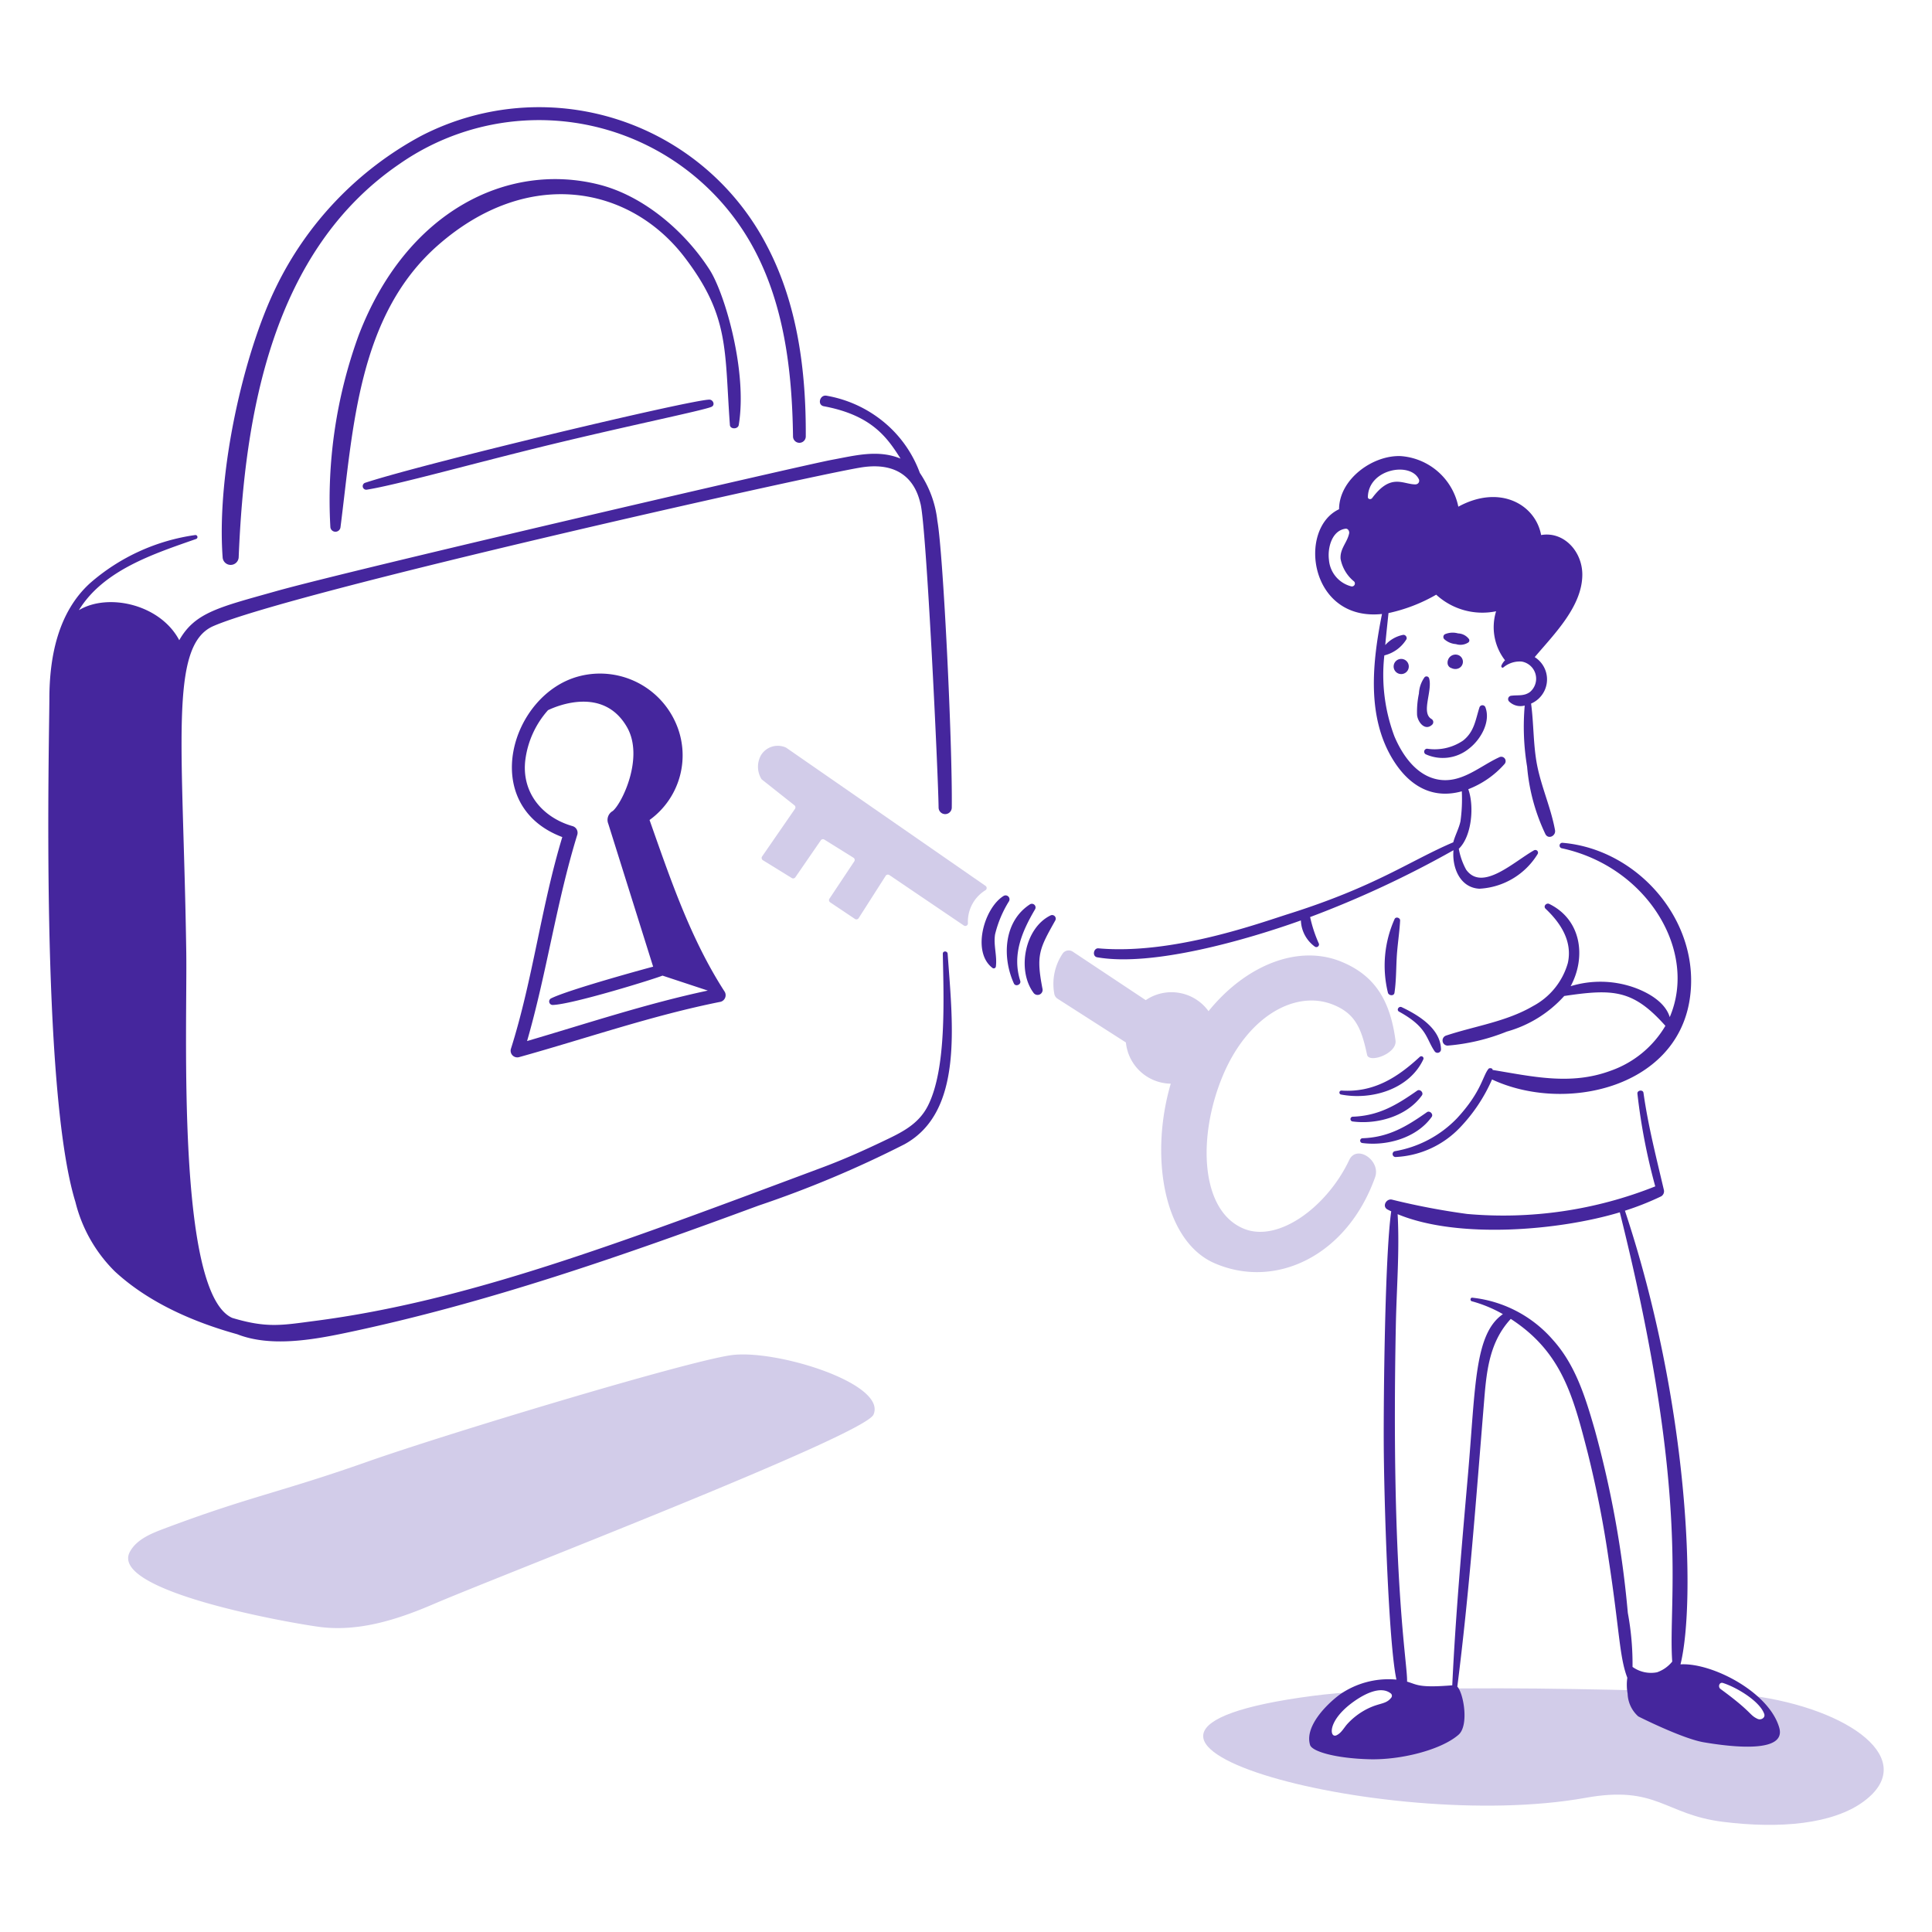 <svg xmlns="http://www.w3.org/2000/svg" width="400" height="400"><path fill="#45269d" d="M299.016 132.328a4.042 4.042 0 0 0 2.42 1.026 3 3 0 0 0 2.516-.308.532.532 0 0 0 .188-.724 2.938 2.938 0 0 0-2.264-1.182 4.084 4.084 0 0 0-2.734.176.656.656 0 0 0-.126 1.012zm1.804 6.042c-.532-.148-.642-.2-.152 0-.6-.32.238.356 1.134.07a1.484 1.484 0 0 0 0-2.854 1.652 1.652 0 0 0-2.018 1.08c.144-.32.132-.288-.032.096a1.896 1.896 0 0 0-.05.49 1.126 1.126 0 0 0 1.118 1.118zm-10.714 1.188a1.568 1.568 0 0 0 0-3.136 1.568 1.568 0 0 0 0 3.136zm4.848.642a6.308 6.308 0 0 0-1.182 3.388 18.418 18.418 0 0 0-.384 4.42c.134 1.49 1.654 3.446 3.144 2.012a.742.742 0 0 0-.15-1.156c-2.24-1.274.252-5.824-.498-8.426a.564.564 0 0 0-.93-.238zm.196 15.95a8.586 8.586 0 0 0 9.026-1.188c2.358-1.824 4.478-5.464 3.376-8.488a.654.654 0 0 0-1.25 0c-.83 2.6-1.062 5.018-3.388 6.854a10.442 10.442 0 0 1-7.458 1.684.616.616 0 0 0-.306 1.138zm28.31 18.34a.574.574 0 0 0-.158 1.124c17.688 3.79 28.264 21.268 22.4 34.968-.936-3.106-4.458-5.08-7.316-6.11a21.024 21.024 0 0 0-13.2-.292c3.184-5.866 2.352-13.702-4.424-17.028-.6-.296-1.312.476-.76 1 3.112 2.948 5.6 6.734 4.6 11.242a14.6 14.6 0 0 1-7.18 8.89c-5.532 3.244-12.02 4.13-18.012 6.116a1.066 1.066 0 0 0 .282 2.082 41.69 41.69 0 0 0 12.26-2.898 25.03 25.03 0 0 0 11.904-7.374c10.2-1.526 14.28-1.31 20.946 6.176a21.348 21.348 0 0 1-11.374 9.314c-8.244 3.044-16.126 1.178-24.416-.184.098-.372-.638-.464-.822-.24-1.246 1.516-1.454 4.762-6.542 10.258a23.284 23.284 0 0 1-12.894 6.814.614.614 0 0 0 .162 1.2 19.7 19.7 0 0 0 13.436-6.182 34.236 34.236 0 0 0 6.556-9.876c14.872 6.95 37.952 1.922 40.898-16.4 2.58-16.034-10.528-31.306-26.346-32.6z"/><path fill="#45269d" d="M280.022 232.184c5.074.678 11.28-1.056 14.372-5.4.4-.572-.4-1.384-.98-.98-4.294 3-7.966 5.218-13.4 5.4a.496.496 0 0 0 .008.98zm2.018 4.464c5.074.68 11.28-1.056 14.372-5.4.41-.572-.4-1.384-.98-.982-4.294 3.012-7.966 5.218-13.4 5.4a.496.496 0 0 0 .008.982zM277.6 226.6c6.322 1.234 14.138-1.038 17.068-7.236a.458.458 0 0 0-.716-.554c-4.678 4.332-9.6 7.424-16.238 6.978a.416.416 0 0 0-.114.812zm12.066-17.148c5.892 3.244 5.518 5.492 7.344 8.184a.722.722 0 0 0 1.334-.358c-.09-4.356-4.716-7.13-8.13-8.752-.614-.294-1.164.586-.548.926zm-73.834-4.748c-1.36-7-.636-8.272 2.654-14.138a.75.75 0 0 0-1.018-1.02c-5.3 2.61-6.948 11.266-3.528 15.95a1.038 1.038 0 0 0 1.892-.792z"/><path fill="#45269d" d="M211.23 203.076c-1.722-5.422.372-10.23 3.076-14.83a.76.76 0 0 0-1.032-1.032c-5.508 3.546-5.816 11-3.358 16.4.346.752 1.558.23 1.314-.538zm-5.054-2.912c.308-2.224-.514-4.418-.158-6.708a23.252 23.252 0 0 1 2.894-6.878.812.812 0 0 0-1.1-1.1c-4.056 2.458-6.71 11.676-2.29 14.952a.446.446 0 0 0 .654-.266zm82.56-9.882a23.546 23.546 0 0 0-1.376 15.264c.182.61 1.244.724 1.352 0 .346-2.35.332-4.72.452-7.09.132-2.636.572-5.238.716-7.866.026-.59-.894-.868-1.144-.308z"/><path fill="#d2cce9" d="M362.684 351.064c2.67 2.128 4.49 4.354 2.274 6.146-1.876 1.518-7.284-3.6-10.354-6.8-16.432-.506-39.908-1.142-59.222-.734.828 3.416 1.704 9.178-1.278 10.734-4.32 2.25-17.278 2.25-19.468-.6-1.88-2.456 1.938-6.662 7.332-9.612-3.788.228-7.21.526-10.138.908-60.628 7.916 14.65 28.638 56.42 21.118 14.844-2.672 16.32 3.44 28.436 4.962 11.856 1.49 22.822.476 29.178-4.22 11.592-8.578-2.792-19.156-23.18-21.902z"/><path fill="#45269d" d="M49.418 115.348c1.212-29.656 6.908-63.386 33.288-81.4a50.482 50.482 0 0 1 72.64 16.222c6.966 12.134 8.654 26.43 8.84 40.188a1.32 1.32 0 0 0 2.64 0c.076-13.43-1.678-27.33-7.984-39.364A53.126 53.126 0 0 0 87.12 28.172 70.544 70.544 0 0 0 57.138 59.47c-6.668 13.628-12.316 38.324-11.046 55.884a1.664 1.664 0 0 0 3.326-.006z"/><path fill="#45269d" d="M70.498 109.136c2.616-20.424 3.6-43.756 20.124-58.312 18.66-16.426 39.84-12.39 51.176 2.522 9.266 12.184 8.186 19.068 9.318 34.642.068.936 1.684.904 1.834 0 1.83-11.016-2.86-27.18-6.022-32.122-5.112-7.978-13.686-15.326-22.916-17.652-18.914-4.77-39.962 5.512-49.786 31.284a99.6 99.6 0 0 0-5.826 39.644 1.054 1.054 0 0 0 2.098-.006z"/><path fill="#45269d" d="M76.03 101.366c6.11-.966 22.464-5.552 37.928-9.306 16.48-4 31.97-7.154 33.378-7.846.754-.37.322-1.42-.4-1.47-3.036-.2-59.172 13.2-71.3 17.2a.736.736 0 0 0 .394 1.422z"/><path fill="#d2cce9" d="M151.2 280.6c9.122-1.4 32.484 5.8 29.65 12.278-1.886 4.32-77.908 33.554-91.118 39.244-7.374 3.174-15.352 5.722-23.318 4.746-5.162-.628-44.134-7.312-39.5-15.628 1.4-2.522 4.318-3.716 7.022-4.736 17.95-6.75 23.916-7.456 42.04-13.842 16.098-5.684 65.206-20.528 75.224-22.062zm13.282-113.868-6.8-5.388a4.878 4.878 0 0 1-.094-5.042 4.072 4.072 0 0 1 5.168-1.51l41.286 28.618a.542.542 0 0 1 .02.88 7.624 7.624 0 0 0-3.662 6.91.544.544 0 0 1-.848.416l-15.416-10.444a.55.55 0 0 0-.766.158l-5.6 8.77a.546.546 0 0 1-.762.158l-5.13-3.44a.544.544 0 0 1-.15-.754l5.136-7.72a.544.544 0 0 0-.164-.762l-6.028-3.752a.546.546 0 0 0-.736.15l-5.268 7.652a.546.546 0 0 1-.736.156l-5.986-3.69a.548.548 0 0 1-.162-.774l6.8-9.85a.542.542 0 0 0-.102-.742zm92.99 87.64c-9.028-3.766-9.52-19.158-4.326-31.6s15.052-17.786 22.69-14.83c4.714 1.824 6.022 4.872 7.2 10.436.384 1.82 6.246-.22 5.892-2.954-1.114-8.4-4.346-13.454-11.116-16.272-9-3.754-19.9.686-27.6 10.2a9.462 9.462 0 0 0-13-2.282l-15.092-10.03a1.54 1.54 0 0 0-2.05.302 11.24 11.24 0 0 0-1.8 8.35 1.54 1.54 0 0 0 .698 1.088l14.138 9.052a9.47 9.47 0 0 0 9.288 8.532c-4.376 14.88-1.572 32.6 9.128 37.2 12.624 5.438 27.36-1.578 33.17-17.8 1.254-3.494-3.8-6.906-5.356-3.582-4.55 9.632-14.66 17.194-21.864 14.19z"/><path fill="#45269d" d="M150.046 205.34c-7.082-10.954-11.246-23.34-15.564-35.568a16.504 16.504 0 0 0 5.328-20.306 17.134 17.134 0 0 0-19.81-9.48c-14.24 3.6-21.108 26.74-3.582 33.322-4.38 14.416-6.09 29.508-10.652 43.882a1.38 1.38 0 0 0 1.686 1.684c13.888-3.866 27.6-8.65 41.752-11.466a1.418 1.418 0 0 0 .842-2.068zm-40.922 10.2c4.076-14.098 6.076-28.728 10.412-42.76a1.436 1.436 0 0 0-.982-1.736c-6.336-1.81-10.662-7.036-9.776-13.812a19.102 19.102 0 0 1 4.684-10.2c1.888-.902 11.48-4.944 16.34 3.496 3.6 6.242-1 15.78-2.936 17.382a2.106 2.106 0 0 0-.93 2.634l9.29 29.6c-.342.066-17.582 4.752-21.186 6.588a.722.722 0 0 0 .36 1.334c4-.08 21.212-5.416 22.764-6.076l9.38 3.098c-12.658 2.694-25.01 6.812-37.42 10.45z"/><path fill="#45269d" d="M196.2 197.468c-.05-.63-1.018-.64-1 0 .17 9.276.8 23.742-3.062 31.422-1.974 3.936-5.526 5.6-9.316 7.4-4.118 1.968-8.318 3.836-12.6 5.432-42.464 15.864-73.494 27.658-105 31.756-6.8.884-9.89 1.554-17.138-.62-11.6-5.156-9.294-60.122-9.52-75.704-.63-42.764-3.66-63.504 5.614-67.534 16.22-7.048 122.714-30.964 134-32.824 10.418-1.716 11.988 5.922 12.4 7.488 1.22 4.558 3.666 55.89 3.748 62.906a1.364 1.364 0 0 0 2.728 0c.162-13-1.768-52.64-2.98-59.342a21.956 21.956 0 0 0-3.63-9.938 24.648 24.648 0 0 0-6.536-9.734 25.474 25.474 0 0 0-12.75-6.242c-1.422-.296-2.018 1.904-.6 2.174 9.962 1.86 13.146 6.51 15.892 10.842-4.688-1.932-9.458-.62-14.138.236-6.116 1.12-99.748 22.866-115.2 27.224-11.76 3.316-16.732 4.374-20 10.138-3.936-7.454-14.75-9.842-20.778-6.218 5.098-8.334 15.582-11.692 24.31-14.754a.422.422 0 0 0-.226-.8 41.922 41.922 0 0 0-21.8 9.982C12 126.8 10.236 136.026 10.224 144.6c-.012 8.278-1.88 80.668 5.382 104.224a30.528 30.528 0 0 0 8.16 14.4c6.98 6.456 16.246 10.488 25.348 13.016 6.8 2.67 15.37 1.214 22.502-.286 29.272-6.142 57.4-16 85.414-26.342a224.764 224.764 0 0 0 30.2-12.686c12.234-6.682 10.032-24.592 8.97-39.458zm172.17 160.214c-2.154-7.436-14.038-13.496-20.442-13.092 3.248-13.174 1.734-54.132-11.504-93.926a58.18 58.18 0 0 0 7.506-2.976 1.218 1.218 0 0 0 .552-1.352c-1.564-6.676-3.262-13.284-4.218-20.08-.094-.71-1.322-.554-1.256.17a125.6 125.6 0 0 0 3.694 19.2 84.902 84.902 0 0 1-38.94 5.712 148.022 148.022 0 0 1-15.6-2.974c-1.182-.232-2.074 1.448-.868 2.064.246.124.494.244.744.364-1.308 9.248-1.59 38.454-1.548 47.838.046 12.324 1.016 41.8 2.628 49.114a17.674 17.674 0 0 0-11.708 3.074c-2.89 2.15-7.33 6.688-6.172 10.456.4 1.338 5.218 2.772 12.298 2.96 6.468.17 14.692-1.906 18.32-4.974l.03-.018.026-.032c2.264-1.816 1.152-8.566-.19-10.018 2.482-19.466 3.874-38.736 5.584-59.566.506-6.222 1.2-11.926 5.484-16.562 10.536 6.836 12.882 15.866 15.948 27.8a224.4 224.4 0 0 1 4.326 22.048c2.26 14.766 2.212 20.182 3.856 24.448a10.24 10.24 0 0 0 .06 3.282 6.618 6.618 0 0 0 2.2 4.716c.082.05 9.102 4.6 13.566 5.364 5.578.946 17.192 2.376 15.624-3.04zM288 351.536c-1.244 1.55-2.716.842-6.054 2.904a14.322 14.322 0 0 0-2.942 2.434c-.768.836-1.23 1.872-2.264 2.382-1.496.742-2.048-3 3.572-6.984 1.936-1.378 5.526-3.42 7.688-1.622a.636.636 0 0 1 0 .886zm42.2-55.45c-1.918-6.658-3.96-13.442-8.7-18.692a25.75 25.75 0 0 0-16.674-8.72c-.434-.05-.508.628-.106.736a27.514 27.514 0 0 1 6.438 2.668c-5.89 4.092-5.642 14.824-7.212 33.01-1.24 14.222-2.6 29.514-3.27 43.838-7.018.568-7.248-.154-9.358-.762.142-3.732-3.386-21.176-2.322-73.914.154-7.582.79-15.28.368-22.868 12.506 5.2 33.45 3.4 46-.386 14.838 59.366 9.934 80.074 10.852 93.018a7 7 0 0 1-3.144 2.216 6.544 6.544 0 0 1-5.074-1.114 57.744 57.744 0 0 0-.974-11.178 213.49 213.49 0 0 0-6.824-37.852zm33.712 59.8c-1.828-.854-1.018-1.32-7.696-6.2-.584-.428-.264-1.49.516-1.238 2.93.938 7.622 3.8 8.532 6.4.286.818-.694 1.34-1.354 1.032zm-45.69-197.56c-.8-4.2-.66-8.47-1.228-12.658a5.448 5.448 0 0 0 .752-9.62c4.066-4.8 9.844-10.53 9.856-17.072 0-4.86-3.88-9.016-8.53-8.2-1.17-6.346-8.57-10.554-17.14-5.872A13.126 13.126 0 0 0 290 94.43c-5.822-.226-12.736 4.8-12.762 11-8.624 4.046-6.146 23.268 8.888 21.69-2 10-3.27 21.516 2.492 30.51 3.288 5.138 8 7.878 14.034 6.2a33.214 33.214 0 0 1-.278 6.212c-.322 1.502-1.108 2.888-1.492 4.348-8.872 3.768-16 9.118-34.054 14.816-6 1.892-24.086 8.506-39.414 7.136-1-.09-1.346 1.658-.252 1.854 11.514 2.024 31.152-3.682 42.174-7.63a7 7 0 0 0 2.924 5.448.556.556 0 0 0 .81-.622 28.01 28.01 0 0 1-1.824-5.526 211.82 211.82 0 0 0 29.684-13.838c-.324 3.522 1.296 7.75 5.354 7.972a15.052 15.052 0 0 0 12.078-7.2.556.556 0 0 0-.756-.754c-4.214 2.382-10.712 8.628-14.05 4.018a14.066 14.066 0 0 1-1.526-4.336c2.704-2.58 3.224-8.86 1.962-12.33a19.268 19.268 0 0 0 7.49-5.2.904.904 0 0 0-1.086-1.414c-4.08 1.872-7.834 5.494-12.7 4.6-4.452-.822-7.356-5.042-9-8.932a36.258 36.258 0 0 1-2.082-16.76 7.434 7.434 0 0 0 4.6-3.384.694.694 0 0 0-.666-.874 6.636 6.636 0 0 0-3.748 2.126c.2-2.22.448-4.434.672-6.626a34.114 34.114 0 0 0 9.878-3.81 14.126 14.126 0 0 0 12.4 3.434 11.186 11.186 0 0 0 1.848 10.146 3.476 3.476 0 0 0-.748 1.094c-.1.234.126.574.4.39a5.294 5.294 0 0 1 3.79-1.22 3.6 3.6 0 0 1 1.71 6.312c-1.226.888-2.464.586-3.828.762a.702.702 0 0 0-.49 1.182 3.346 3.346 0 0 0 3.244.85 50.44 50.44 0 0 0 .496 12.662 40.306 40.306 0 0 0 3.8 13.986c.634 1.132 2.182.32 1.98-.836-.826-4.576-2.836-8.952-3.73-13.56zM279.764 121.4a6.172 6.172 0 0 1-4.62-5.508c-.314-2.452.6-6.054 3.438-6.426.528-.068.83.542.742.97-.4 1.916-1.922 3.142-1.772 5.268a7.888 7.888 0 0 0 2.8 4.684.612.612 0 0 1-.588 1.012zm13.33-21.112c-2.646.02-5.096-2.422-9 2.83-.264.352-.906.276-.892-.234.154-5.818 8.758-7.32 10.536-3.702a.742.742 0 0 1-.644 1.096z"/></svg>
